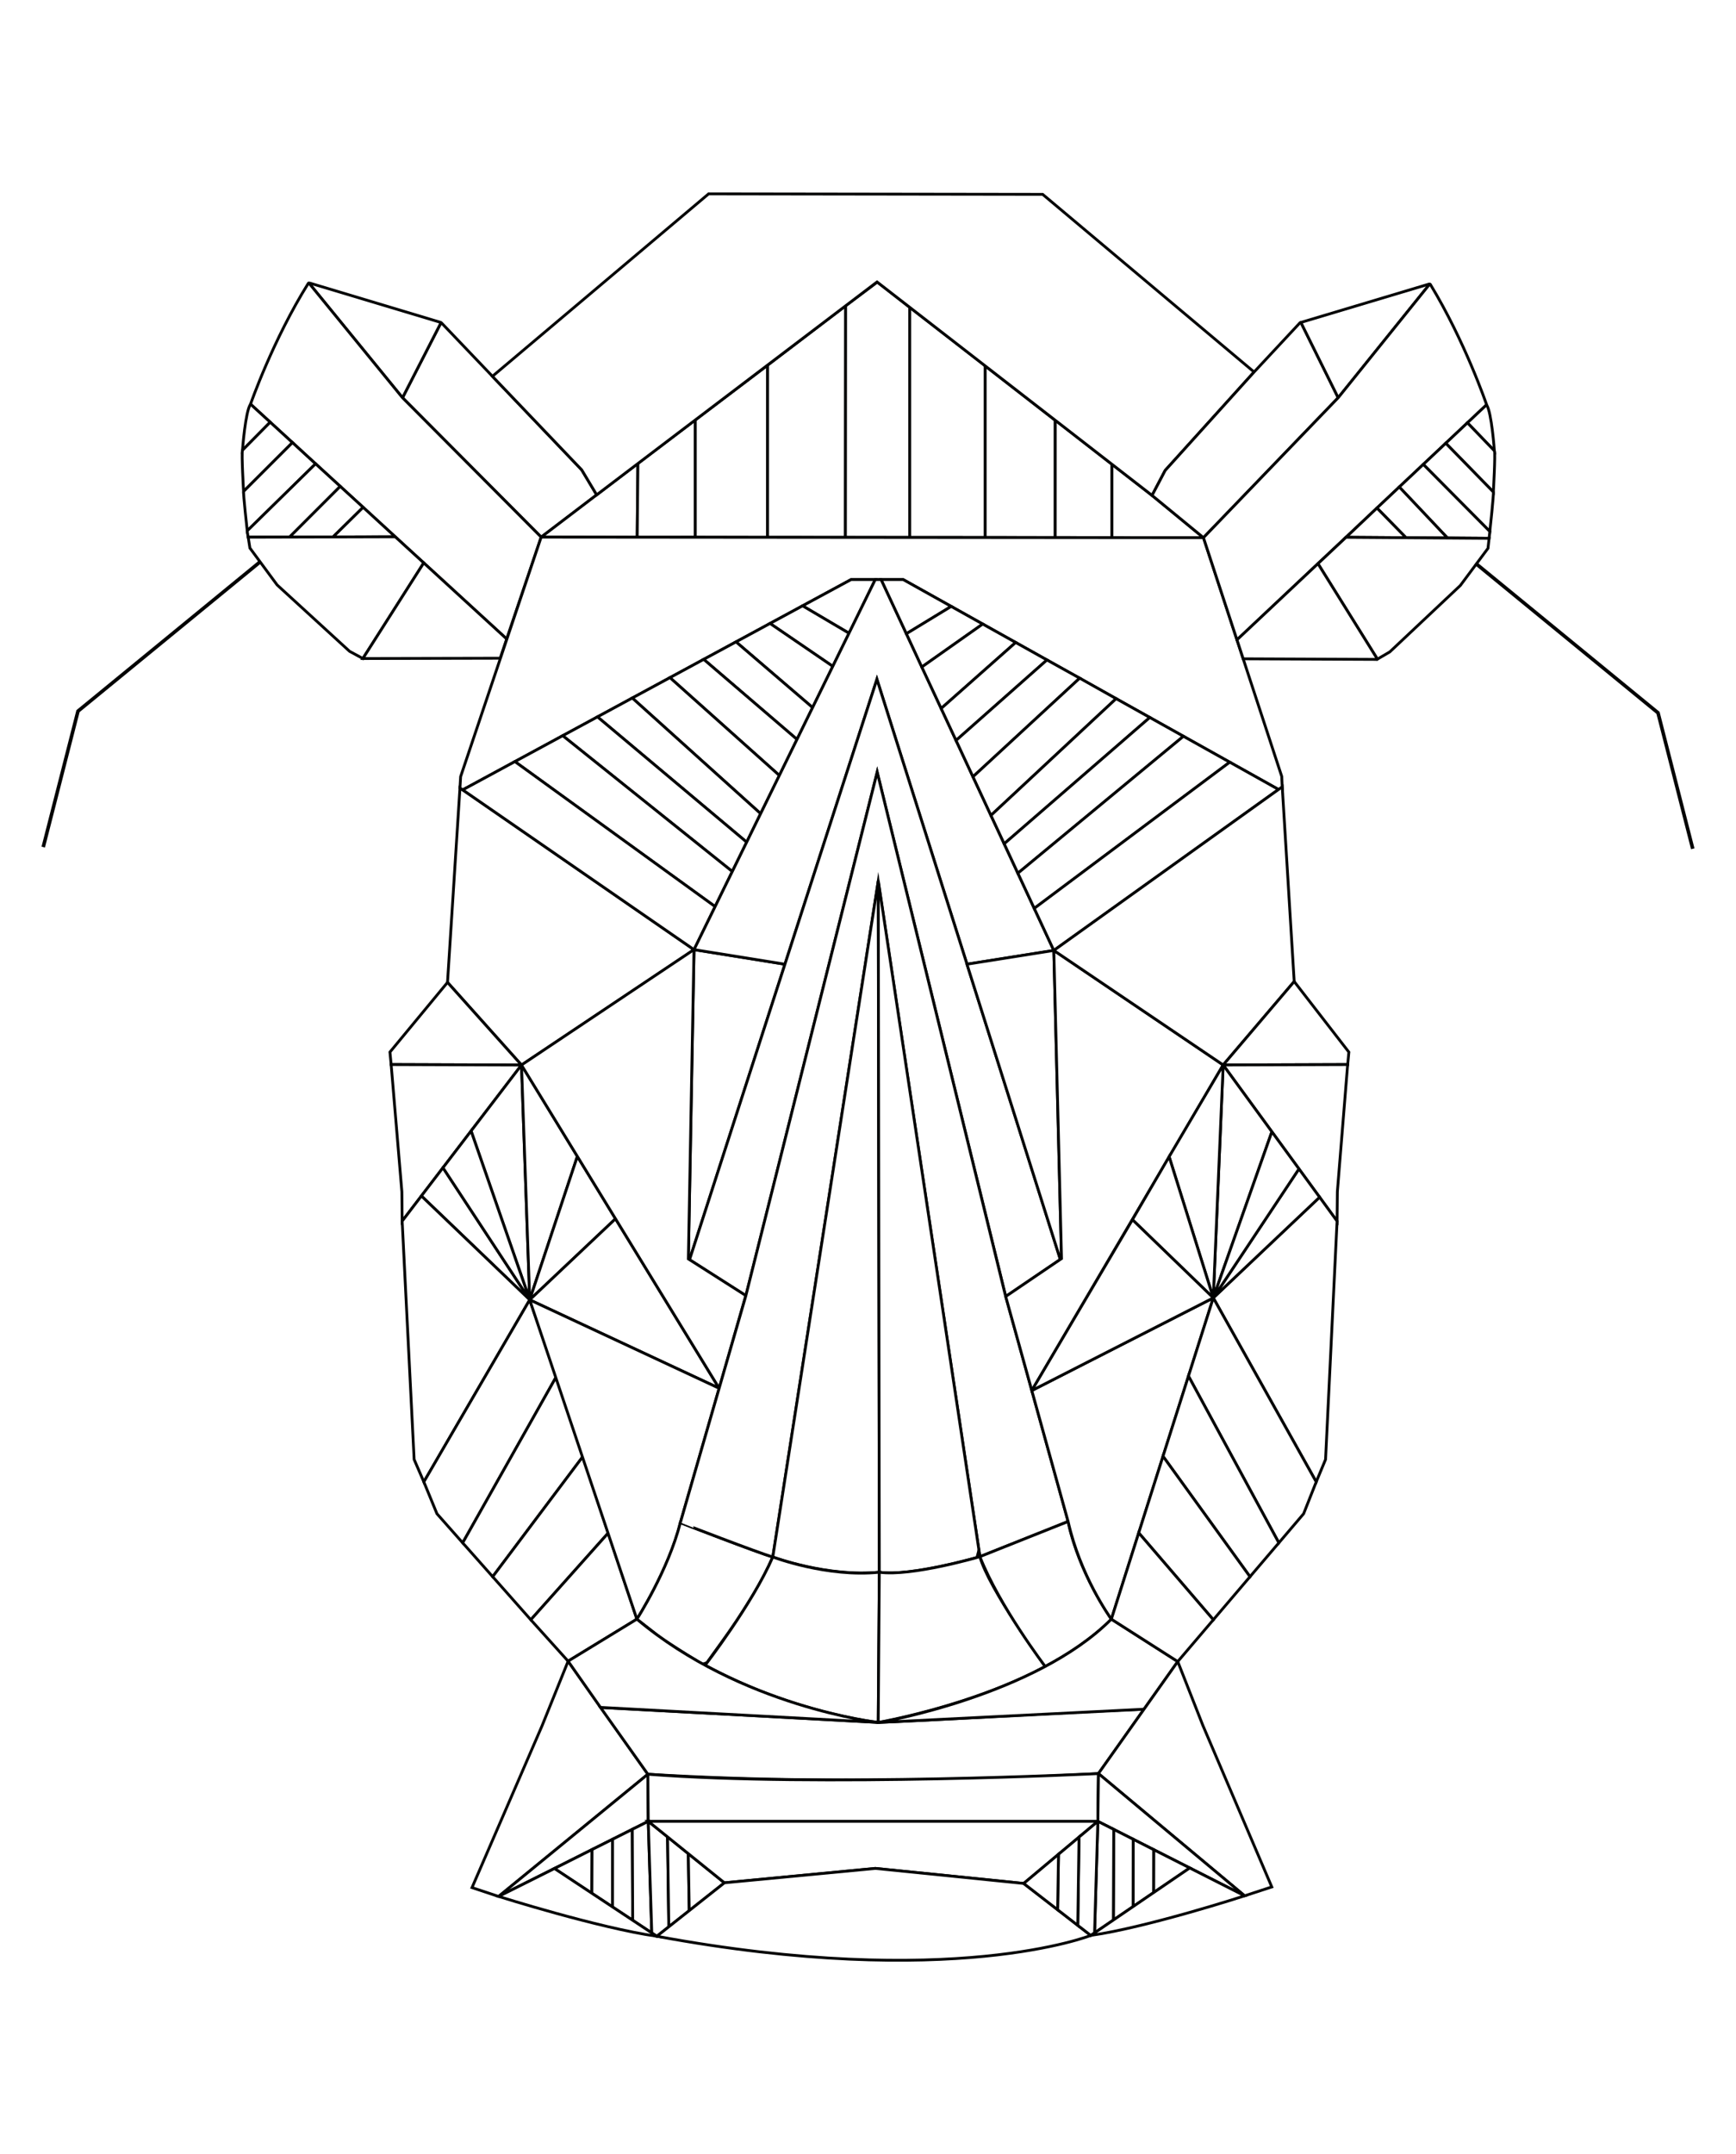 <?xml version="1.0" encoding="utf-8"?>
<!-- Generator: Adobe Illustrator 26.0.3, SVG Export Plug-In . SVG Version: 6.00 Build 0)  -->
<svg version="1.0" id="Capa_1" xmlns="http://www.w3.org/2000/svg" xmlns:xlink="http://www.w3.org/1999/xlink" x="0px" y="0px"
	 width="790px" height="980px" viewBox="0 0 790 980" enable-background="new 0 0 790 980" xml:space="preserve">
<rect x="-0.43" y="-0.39" fill="#FFFFFF" width="790.87" height="980.79"/>
<g>
	<g>
		<path fill="#FFFFFF" stroke="#010202" stroke-width="1.275" stroke-miterlimit="10" d="M271.53,225.12l-6.8-11.36l-63.8-66.84
			c-0.1-0.1-0.27-0.08-0.33,0.05l-17.42,33.97l63.1,63.41l0,0L271.53,225.12z"/>
		<path fill="#FFFFFF" stroke="#010202" stroke-width="1.275" stroke-miterlimit="10" d="M200.59,146.68l-59.54-17.87
			c-0.18-0.05-0.32,0.15-0.2,0.3l42.21,51.7c0.05,0.06,0.15,0.05,0.19-0.02l17.41-33.95C200.69,146.77,200.66,146.7,200.59,146.68z"
			/>
		<path fill="#FFFFFF" stroke="#010202" stroke-width="1.275" stroke-miterlimit="10" d="M140.59,128.79l42.58,52.16l63.1,63.41
			l-15.69,46.34L114.01,183.87c0,0,10.12-29.18,26.35-55.07C140.41,128.72,140.53,128.71,140.59,128.79z"/>
		<path fill="#FFFFFF" stroke="#010202" stroke-width="1.275" stroke-miterlimit="10" d="M122.96,192.07l-12.62,12.77
			c0,0,1.31-17.72,3.67-20.97L122.96,192.07z"/>
		<path fill="#FFFFFF" stroke="#010202" stroke-width="1.275" stroke-miterlimit="10" d="M122.96,192.07l10.12,9.27l-22.24,22.2
			c0,0-1.01-17.25-0.5-18.71L122.96,192.07z"/>
		<path fill="#FFFFFF" stroke="#010202" stroke-width="1.275" stroke-miterlimit="10" d="M133.08,201.34l10.52,9.67l-31.09,30.5
			c0,0-1.91-17.16-1.64-17.97L133.08,201.34z"/>
		<polygon fill="#FFFFFF" stroke="#010202" stroke-width="1.275" stroke-miterlimit="10" points="143.61,210.99 154.83,221.27 
			131.78,244.33 112.91,244.33 112.48,241.51 		"/>
		<polygon fill="#FFFFFF" stroke="#010202" stroke-width="1.275" stroke-miterlimit="10" points="154.83,221.27 165.25,230.79 
			151.54,244.3 131.78,244.33 		"/>
		<polygon fill="#FFFFFF" stroke="#010202" stroke-width="1.275" stroke-miterlimit="10" points="165.25,230.79 179.84,244.19 
			151.54,244.3 		"/>
		<polygon fill="#FFFFFF" stroke="#010202" stroke-width="1.275" stroke-miterlimit="10" points="179.84,244.19 112.95,244.38 
			113.72,249.31 126.11,266.11 159.09,296.31 165.14,299.58 192.83,256.08 		"/>
		<polygon fill="#FFFFFF" stroke="#010202" stroke-width="1.275" stroke-miterlimit="10" points="192.83,256.08 165.14,299.58 
			227.65,299.44 230.58,290.69 		"/>
		<path fill="#FFFFFF" stroke="#010202" stroke-width="1.275" stroke-miterlimit="10" d="M289.97,244.44l0.32-33.59l-43.58,33.17
			c-0.14,0.11-0.07,0.33,0.11,0.33L289.97,244.44z"/>
		<polygon fill="#FFFFFF" stroke="#010202" stroke-width="1.275" stroke-miterlimit="10" points="290.29,210.85 316.42,191.05 
			316.42,244.4 289.97,244.44 		"/>
		<polygon fill="#FFFFFF" stroke="#010202" stroke-width="1.275" stroke-miterlimit="10" points="316.42,191.05 349.32,166.14 
			349.3,244.47 316.42,244.4 		"/>
		<polygon fill="#FFFFFF" stroke="#010202" stroke-width="1.275" stroke-miterlimit="10" points="349.32,166.14 384.82,139.11 
			384.73,244.46 349.31,244.44 		"/>
		<polygon fill="#FFFFFF" stroke="#010202" stroke-width="1.275" stroke-miterlimit="10" points="414.01,244.48 414.01,139.83 
			399.24,128.31 384.82,139.11 384.73,244.46 		"/>
		<polygon fill="#FFFFFF" stroke="#010202" stroke-width="1.275" stroke-miterlimit="10" points="448.34,244.5 448.35,166.41 
			414.01,139.83 414.01,244.48 		"/>
		<polygon fill="#FFFFFF" stroke="#010202" stroke-width="1.275" stroke-miterlimit="10" points="480.19,244.55 480.19,191.21 
			448.34,166.48 448.34,244.5 		"/>
		<polygon fill="#FFFFFF" stroke="#010202" stroke-width="1.275" stroke-miterlimit="10" points="506.01,211.21 506.01,244.57 
			480.19,244.55 480.21,191.15 		"/>
		<polygon fill="#FFFFFF" stroke="#010202" stroke-width="1.275" stroke-miterlimit="10" points="547.66,244.61 506.01,244.57 
			506.01,211.21 524.27,225.38 		"/>
		<polygon fill="#FFFFFF" stroke="#010202" stroke-width="1.275" stroke-miterlimit="10" points="209.31,358.47 315.84,432.04 
			237.31,484.51 203.65,446.92 		"/>
		<polygon fill="#FFFFFF" stroke="#010202" stroke-width="1.275" stroke-miterlimit="10" points="203.65,446.92 177.45,478.62 
			178,484.3 237.31,484.51 		"/>
		<polygon fill="#FFFFFF" stroke="#010202" stroke-width="1.275" stroke-miterlimit="10" points="178,484.3 182.88,542.13 
			183.01,555.54 237.31,484.51 		"/>
		<path fill="#FFFFFF" stroke="#010202" stroke-width="1.275" stroke-miterlimit="10" d="M214.38,514.51l26.68,76.82l-3.74-106.77
			c0-0.02-0.03-0.03-0.04-0.01L214.38,514.51z"/>
		<polygon fill="#FFFFFF" stroke="#010202" stroke-width="1.275" stroke-miterlimit="10" points="191.76,544.08 201.59,531.23 
			241.06,591.33 		"/>
		<path fill="#FFFFFF" stroke="#010202" stroke-width="1.275" stroke-miterlimit="10" d="M262.74,526.08l-21.66,65.17
			c-0.01,0.02-0.03,0.01-0.03,0l-3.73-106.68c0-0.02,0.02-0.02,0.03-0.01l25.39,41.51C262.74,526.07,262.74,526.07,262.74,526.08z"
			/>
		<polygon fill="#FFFFFF" stroke="#010202" stroke-width="1.275" stroke-miterlimit="10" points="201.59,531.23 214.38,514.51 
			241.06,591.33 		"/>
		<polygon fill="#FFFFFF" stroke="#010202" stroke-width="1.275" stroke-miterlimit="10" points="280.1,554.46 241.06,591.33 
			262.74,526.07 		"/>
		<polygon fill="#FFFFFF" stroke="#010202" stroke-width="1.275" stroke-miterlimit="10" points="280.1,554.46 327.27,631.56 
			241.06,591.33 		"/>
		<path fill="#FFFFFF" stroke="#010202" stroke-width="1.275" stroke-miterlimit="10" d="M315.84,432.04l41.36,6.61l-43.26,133.98
			c-0.12,0.39-0.69,0.29-0.68-0.11L315.84,432.04z"/>
		<polygon fill="#FFFFFF" stroke="#010202" stroke-width="1.275" stroke-miterlimit="10" points="224.08,171.2 322.46,88.2 
			474.49,88.42 570.7,169.24 530.24,214.01 524.27,225.38 399.11,128.27 271.53,225.12 264.73,213.77 		"/>
		<path fill="#FFFFFF" stroke="#010202" stroke-width="1.275" stroke-miterlimit="10" d="M524.27,225.38l23.39,19.22l61.31-63.66
			l-16.87-34.07c-0.09-0.18-0.34-0.22-0.48-0.07l-20.92,22.44l-40.45,44.77L524.27,225.38z"/>
		<path fill="#FFFFFF" stroke="#010202" stroke-width="1.275" stroke-miterlimit="10" d="M592.01,146.68l58.42-17.48
			c0.09-0.03,0.16,0.08,0.1,0.15l-41.56,51.6L592,146.69C592.01,146.68,592.01,146.68,592.01,146.68z"/>
		<polygon fill="#FFFFFF" stroke="#010202" stroke-width="1.275" stroke-miterlimit="10" points="246.27,244.35 547.66,244.61 
			583.27,353.19 583.62,360.17 411.02,263.67 387.29,263.67 210.57,359.33 209.31,358.47 209.62,353.3 		"/>
		<polygon fill="#FFFFFF" stroke="#010202" stroke-width="1.275" stroke-miterlimit="10" points="365.23,275.61 386.37,288.08 
			398.31,263.67 387.29,263.67 		"/>
		<polygon fill="#FFFFFF" stroke="#010202" stroke-width="1.275" stroke-miterlimit="10" points="350.42,283.63 378.98,303.14 
			386.37,288.08 365.23,275.61 		"/>
		<polygon fill="#FFFFFF" stroke="#010202" stroke-width="1.275" stroke-miterlimit="10" points="369.79,321.89 378.98,303.14 
			350.42,283.63 334.94,292.01 		"/>
		<polygon fill="#FFFFFF" stroke="#010202" stroke-width="1.275" stroke-miterlimit="10" points="362.69,336.37 369.79,321.89 
			334.94,292.01 320.23,299.96 		"/>
		<polygon fill="#FFFFFF" stroke="#010202" stroke-width="1.275" stroke-miterlimit="10" points="354.67,352.79 362.69,336.37 
			320.23,299.96 304.87,308.28 		"/>
		<polygon fill="#FFFFFF" stroke="#010202" stroke-width="1.275" stroke-miterlimit="10" points="346.14,370.16 354.67,352.79 
			304.87,308.28 287.73,317.55 		"/>
		<polygon fill="#FFFFFF" stroke="#010202" stroke-width="1.275" stroke-miterlimit="10" points="339.8,383.13 346.14,370.16 
			287.73,317.55 271.89,326.13 		"/>
		<polygon fill="#FFFFFF" stroke="#010202" stroke-width="1.275" stroke-miterlimit="10" points="333.25,396.48 339.8,383.13 
			271.89,326.13 256.07,334.69 		"/>
		<polygon fill="#FFFFFF" stroke="#010202" stroke-width="1.275" stroke-miterlimit="10" points="325.43,412.44 333.25,396.48 
			256.07,334.69 234.31,346.47 		"/>
		<polygon fill="#FFFFFF" stroke="#010202" stroke-width="1.275" stroke-miterlimit="10" points="315.84,432.04 325.43,412.44 
			234.31,346.47 210.57,359.33 		"/>
		<polygon fill="#FFFFFF" stroke="#010202" stroke-width="1.275" stroke-miterlimit="10" points="315.84,432.01 357.2,438.65 
			399.06,309 440.05,438.64 479.56,432.38 401,263.67 398.31,263.67 		"/>
		<polygon fill="#FFFFFF" stroke="#010202" stroke-width="1.275" stroke-miterlimit="10" points="313.8,573.07 339.43,589.44 
			399.18,351.28 457.67,589.81 482.52,572.95 399.06,309.04 		"/>
		<polygon fill="#FFFFFF" stroke="#010202" stroke-width="1.275" stroke-miterlimit="10" points="241.06,591.33 192.88,674.16 
			188.46,663.95 183.01,555.54 191.76,544.08 		"/>
		<polygon fill="#FFFFFF" stroke="#010202" stroke-width="1.275" stroke-miterlimit="10" points="192.88,674.16 198.84,688.64 
			210.56,701.89 253.14,626.32 241.06,591.33 		"/>
		<polygon fill="#FFFFFF" stroke="#010202" stroke-width="1.275" stroke-miterlimit="10" points="253.14,626.32 265.23,662.65 
			224.21,717.29 210.56,701.89 		"/>
		<polygon fill="#FFFFFF" stroke="#010202" stroke-width="1.275" stroke-miterlimit="10" points="265.23,662.65 276.77,697.41 
			241.55,736.88 224.21,717.29 		"/>
		<path fill="#FFFFFF" stroke="#010202" stroke-width="1.275" stroke-miterlimit="10" d="M258.44,755.62l-16.8-18.63
			c-0.05-0.06-0.05-0.15,0-0.2l34.96-39.17c0.08-0.09,0.22-0.06,0.26,0.05l12.94,38.81c0.02,0.07,0,0.14-0.07,0.18l-31.1,18.98
			C258.57,755.68,258.49,755.67,258.44,755.62z"/>
		<path fill="#FFFFFF" stroke="#010202" stroke-width="1.275" stroke-miterlimit="10" d="M258.68,755.94l36.14,51.21l-67.91,55.6
			l-12.11-4.02l31.84-73.54l11.79-29.21C258.46,755.86,258.61,755.84,258.68,755.94z"/>
		<polygon fill="#FFFFFF" stroke="#010202" stroke-width="1.275" stroke-miterlimit="10" points="237.31,484.51 327.27,631.56 
			339.4,589.39 313.25,572.73 315.81,432 		"/>
		<path fill="#FFFFFF" stroke="#010202" stroke-width="1.275" stroke-miterlimit="10" d="M289.83,736.6
			c0,0,14.72-23.05,19.78-43.89l17.65-61.14l-86.21-40.23L289.83,736.6z"/>
		<path fill="#FFFFFF" stroke="#010202" stroke-width="1.275" stroke-miterlimit="10" d="M309.61,692.71
			c0,0,34.89,13.54,42.06,15.62c-1.13,2.53-2.31,5.03-3.62,7.57c-3.69,7.18-8.36,14.66-12.8,21.36c-4.58,6.92-9.76,13.7-14.51,20.5
			c0,0-16.1-9.72-21.44-13.76c-0.85-0.64-9.47-7.39-9.47-7.39c0,0,0,0,0,0S304,714.64,309.61,692.71z"/>
		<path fill="#FFFFFF" stroke="#010202" stroke-width="1.275" stroke-miterlimit="10" d="M273.28,776.79
			c49.59,2.58,93.06,4.98,126.38,6.79c37.82-1.61,86.9-4.77,120.95-6.02l-20.74,29.29c0,0-104.77,6.45-205.04,0.3L273.28,776.79z"/>
		<path fill="#FFFFFF" stroke="#010202" stroke-width="1.275" stroke-miterlimit="10" d="M294.82,807.19l0.18,21.37
			c0,0.01,0,0.01-0.01,0.02l-67.92,34.08c-0.02,0.01-0.04-0.02-0.02-0.03l67.74-55.45C294.8,807.16,294.82,807.17,294.82,807.19z"/>
		<path fill="#FFFFFF" stroke="#010202" stroke-width="1.275" stroke-miterlimit="10" d="M295,828.58h204.59l0.27-21.73
			c0,0-127.08,6.29-205.04,0.3L295,828.58z"/>
		<polygon fill="#FFFFFF" stroke="#010202" stroke-width="1.275" stroke-miterlimit="10" points="252.29,850.05 269.35,861.32 
			269.43,841.42 		"/>
		<polygon fill="#FFFFFF" stroke="#010202" stroke-width="1.275" stroke-miterlimit="10" points="278.77,836.74 278.76,867.54 
			269.35,861.32 269.43,841.42 		"/>
		<polygon fill="#FFFFFF" stroke="#010202" stroke-width="1.275" stroke-miterlimit="10" points="287.73,832.23 287.92,873.61 
			278.76,867.54 278.77,836.74 		"/>
		<polygon fill="#FFFFFF" stroke="#010202" stroke-width="1.275" stroke-miterlimit="10" points="287.92,873.61 296.6,879.35 
			295,828.58 287.73,832.23 		"/>
		<polygon fill="#FFFFFF" stroke="#010202" stroke-width="1.275" stroke-miterlimit="10" points="296.6,879.35 298.9,880.87 
			304.35,876.56 303.78,835.62 295,828.58 		"/>
		<polygon fill="#FFFFFF" stroke="#010202" stroke-width="1.275" stroke-miterlimit="10" points="303.78,835.62 313.22,843.27 
			313.66,869.2 304.35,876.56 		"/>
		<path fill="#FFFFFF" stroke="#010202" stroke-width="1.275" stroke-miterlimit="10" d="M351.68,708.32l47.98-307.43l46.27,307.28
			l40.14-16l-28.75-103.65l-58.13-237.25l-59.83,238.41l-29.74,103.02C309.61,692.71,344.97,706.39,351.68,708.32z"/>
		<polygon fill="#FFFFFF" stroke="#010202" stroke-width="1.275" stroke-miterlimit="10" points="313.22,843.27 329.66,856.54 
			313.66,869.2 		"/>
		<path fill="#FFFFFF" stroke="#010202" stroke-width="1.275" stroke-miterlimit="10" d="M351.68,708.32c0,0,24.98,9.23,48.47,6.93
			l-0.49-314.36L351.68,708.32z"/>
		<path fill="#FFFFFF" stroke="#010202" stroke-width="1.275" stroke-miterlimit="10" d="M226.91,862.74c0,0,45.34,14.32,72,18.13
			l-46.59-30.83L226.91,862.74z"/>
		<path fill="#FFFFFF" stroke="#010202" stroke-width="1.275" stroke-miterlimit="10" d="M445.93,708.18c0,0-31.96,9.24-45.78,7.08
			l-0.47-314.53L445.93,708.18z"/>
		<path fill="#FFFFFF" stroke="#010202" stroke-width="1.275" stroke-miterlimit="10" d="M351.68,708.32c0,0,24.62,9.4,48.47,6.93
			l-0.49,68.33c0,0-38.06-3.95-78.77-26.03C320.89,757.55,342.33,729.87,351.68,708.32z"/>
		<path fill="#FFFFFF" stroke="#010202" stroke-width="1.275" stroke-miterlimit="10" d="M258.52,755.71l14.74,21.03l126.39,6.84
			c0,0-62.42-7.09-109.83-46.99L258.52,755.71z"/>
		<path fill="#FFFFFF" stroke="#010202" stroke-width="1.275" stroke-miterlimit="10" d="M400.15,715.25l-0.49,68.33
			c0,0,42.63-7.42,76-25.46c0,0-25.79-35.34-29.73-49.95C445.93,708.18,414.81,717.34,400.15,715.25z"/>
		<path fill="#FFFFFF" stroke="#010202" stroke-width="1.275" stroke-miterlimit="10" d="M486.06,692.18
			c0,0,3.54,20.73,19.68,44.41c0,0-9.69,10.71-30.09,21.53c0,0-20.82-27.36-29.73-49.95L486.06,692.18z"/>
		<polygon fill="#FFFFFF" stroke="#010202" stroke-width="1.275" stroke-miterlimit="10" points="329.66,856.54 295.01,828.58 
			295.01,828.58 499.59,828.58 465.85,856.84 398.33,849.99 		"/>
		<path fill="#FFFFFF" stroke="#010202" stroke-width="1.275" stroke-miterlimit="10" d="M329.66,856.54l68.67-6.55l67.52,6.84
			l30.54,23.65c0,0-63.3,25.2-197.49,0.38L329.66,856.54z"/>
		<path fill="#FFFFFF" stroke="#010202" stroke-width="1.275" stroke-miterlimit="10" d="M535.96,755.89l-15.36,21.68l-120.46,6.02
			c0,0,70.86-12.04,105.6-46.99L535.96,755.89z"/>
		<path fill="#FFFFFF" stroke="#010202" stroke-width="1.275" stroke-miterlimit="10" d="M505.78,736.51
			c-0.01,0.04-0.05,0.06-0.07,0.03c-0.82-1.21-14.13-19.79-19.64-44.35l-16.52-59.59l82.59-42.15L505.78,736.51z"/>
		<polygon fill="#FFFFFF" stroke="#010202" stroke-width="1.275" stroke-miterlimit="10" points="432.86,275.88 412.47,288.3 
			401,263.67 411.02,263.67 		"/>
		<polygon fill="#FFFFFF" stroke="#010202" stroke-width="1.275" stroke-miterlimit="10" points="447.2,283.9 419.49,303.44 
			412.47,288.3 432.86,275.88 		"/>
		<polygon fill="#FFFFFF" stroke="#010202" stroke-width="1.275" stroke-miterlimit="10" points="428.3,322.3 419.49,303.44 
			447.2,283.9 462.2,292.28 		"/>
		<polygon fill="#FFFFFF" stroke="#010202" stroke-width="1.275" stroke-miterlimit="10" points="435.07,336.84 428.3,322.3 
			462.2,292.28 476.43,300.24 		"/>
		<polygon fill="#FFFFFF" stroke="#010202" stroke-width="1.275" stroke-miterlimit="10" points="442.77,353.37 435.07,336.84 
			476.43,300.24 491.34,308.52 		"/>
		<polygon fill="#FFFFFF" stroke="#010202" stroke-width="1.275" stroke-miterlimit="10" points="450.95,370.95 442.77,353.37 
			491.34,308.52 507.91,317.84 		"/>
		<polygon fill="#FFFFFF" stroke="#010202" stroke-width="1.275" stroke-miterlimit="10" points="456.98,383.86 450.95,370.95 
			507.91,317.84 523.24,326.41 		"/>
		<polygon fill="#FFFFFF" stroke="#010202" stroke-width="1.275" stroke-miterlimit="10" points="463.21,397.25 456.98,383.86 
			523.24,326.41 538.54,334.96 		"/>
		<polygon fill="#FFFFFF" stroke="#010202" stroke-width="1.275" stroke-miterlimit="10" points="470.66,413.25 463.21,397.25 
			538.54,334.96 559.61,346.74 		"/>
		<polygon fill="#FFFFFF" stroke="#010202" stroke-width="1.275" stroke-miterlimit="10" points="479.56,432.38 470.66,413.25 
			559.61,346.74 581.8,359.15 		"/>
		<path fill="#FFFFFF" stroke="#010202" stroke-width="1.275" stroke-miterlimit="10" d="M479.56,432.38l-39.52,6.26l42.33,133.86
			c0.12,0.39,0.68,0.29,0.68-0.11L479.56,432.38z"/>
		<polygon fill="#FFFFFF" stroke="#010202" stroke-width="1.275" stroke-miterlimit="10" points="556.63,484.48 469.55,632.59 
			457.67,589.81 483.07,572.57 479.56,432.38 		"/>
		<polygon fill="#FFFFFF" stroke="#010202" stroke-width="1.275" stroke-miterlimit="10" points="583.51,357.94 479.56,432.38 
			556.63,484.48 588.95,446.52 		"/>
		<path fill="#FFFFFF" stroke="#010202" stroke-width="1.275" stroke-miterlimit="10" d="M588.95,446.52l24.87,32.11l-0.53,5.67
			l-56.6,0.19c-0.02,0-0.03-0.02-0.02-0.04L588.95,446.52z"/>
		<path fill="#FFFFFF" stroke="#010202" stroke-width="1.275" stroke-miterlimit="10" d="M613.28,484.3l-4.69,57.84l-0.13,13.41
			l-51.77-70.97c-0.03-0.04,0-0.09,0.04-0.09L613.28,484.3z"/>
		<polygon fill="#FFFFFF" stroke="#010202" stroke-width="1.275" stroke-miterlimit="10" points="552.13,590.44 598.97,674.16 
			603.22,663.95 608.46,555.54 600.51,544.63 		"/>
		<polygon fill="#FFFFFF" stroke="#010202" stroke-width="1.275" stroke-miterlimit="10" points="598.97,674.16 593.24,688.64 
			581.96,701.89 540.84,626.03 552.13,590.44 		"/>
		<polygon fill="#FFFFFF" stroke="#010202" stroke-width="1.275" stroke-miterlimit="10" points="540.84,626.03 529.25,662.51 
			568.83,717.29 581.96,701.89 		"/>
		<polygon fill="#FFFFFF" stroke="#010202" stroke-width="1.275" stroke-miterlimit="10" points="529.25,662.51 518.2,697.35 
			552.15,736.88 568.83,717.29 		"/>
		<polygon fill="#FFFFFF" stroke="#010202" stroke-width="1.275" stroke-miterlimit="10" points="535.96,755.89 552.15,736.88 
			518.2,697.35 505.75,736.6 		"/>
		<path fill="#FFFFFF" stroke="#010202" stroke-width="1.275" stroke-miterlimit="10" d="M578.78,514.88l-26.58,75.36
			c-0.01,0.03-0.06,0.02-0.06-0.01l4.48-105.65c0-0.03,0.04-0.04,0.06-0.02l22.1,30.3C578.78,514.86,578.78,514.87,578.78,514.88z"
			/>
		<path fill="#FFFFFF" stroke="#010202" stroke-width="1.275" stroke-miterlimit="10" d="M600.5,544.62l-9.37-12.84
			c-0.01-0.01-0.02-0.01-0.03,0l-38.88,58.53c-0.01,0.02,0.01,0.04,0.03,0.02l48.25-45.68C600.5,544.64,600.5,544.63,600.5,544.62z"
			/>
		<path fill="#FFFFFF" stroke="#010202" stroke-width="1.275" stroke-miterlimit="10" d="M532.04,526.22l20.09,64.2c0,0,0,0,0.01,0
			l4.49-105.87c0-0.01-0.02-0.02-0.03-0.01L532.04,526.22z"/>
		<path fill="#FFFFFF" stroke="#010202" stroke-width="1.275" stroke-miterlimit="10" d="M591,531.6l-11.89-16.29
			c-0.14-0.19-0.42-0.14-0.5,0.07l-25.67,72.76c-0.12,0.34,0.34,0.57,0.54,0.27L591,531.92C591.07,531.82,591.07,531.69,591,531.6z"
			/>
		<polygon fill="#FFFFFF" stroke="#010202" stroke-width="1.275" stroke-miterlimit="10" points="515.33,554.89 552.13,590.44 
			532.04,526.22 		"/>
		<path fill="#FFFFFF" stroke="#010202" stroke-width="1.275" stroke-miterlimit="10" d="M515.25,555.04l-45.68,77.52
			c-0.01,0.01,0.01,0.02,0.02,0.02l82.53-42.13c0.01,0,0.01-0.01,0-0.02l-36.66-35.42C515.37,555.02,515.33,555.02,515.25,555.04z"
			/>
		<path fill="#FFFFFF" stroke="#010202" stroke-width="1.275" stroke-miterlimit="10" d="M535.64,756.34l-35.78,50.51l66.53,55.61
			l12.36-4.04l-31.39-73.54l-11.2-28.49C536.08,756.18,535.78,756.14,535.64,756.34z"/>
		<path fill="#FFFFFF" stroke="#010202" stroke-width="1.275" stroke-miterlimit="10" d="M499.86,807.4l-0.26,21.14
			c0,0.02,0.01,0.04,0.03,0.05l66.33,33.64c0.06,0.03,0.11-0.05,0.06-0.09l-65.72-54.93C500.09,807.3,500.06,807.31,499.86,807.4z"
			/>
		<polygon fill="#FFFFFF" stroke="#010202" stroke-width="1.275" stroke-miterlimit="10" points="541.41,849.78 524.96,861 
			524.99,841.46 		"/>
		<polygon fill="#FFFFFF" stroke="#010202" stroke-width="1.275" stroke-miterlimit="10" points="515.67,836.73 515.63,867.37 
			524.96,861 524.99,841.46 		"/>
		<polygon fill="#FFFFFF" stroke="#010202" stroke-width="1.275" stroke-miterlimit="10" points="506.83,832.25 506.66,873.48 
			515.63,867.37 515.67,836.73 		"/>
		<polygon fill="#FFFFFF" stroke="#010202" stroke-width="1.275" stroke-miterlimit="10" points="506.66,873.48 498.1,879.33 
			499.59,828.58 506.83,832.25 		"/>
		<polygon fill="#FFFFFF" stroke="#010202" stroke-width="1.275" stroke-miterlimit="10" points="498.1,879.33 496.39,880.49 
			490.47,875.91 491.03,835.76 499.59,828.58 		"/>
		<polygon fill="#FFFFFF" stroke="#010202" stroke-width="1.275" stroke-miterlimit="10" points="491.03,835.76 481.69,843.57 
			481.29,868.79 490.47,875.91 		"/>
		<polygon fill="#FFFFFF" stroke="#010202" stroke-width="1.275" stroke-miterlimit="10" points="481.69,843.57 465.85,856.84 
			481.29,868.79 		"/>
		<path fill="#FFFFFF" stroke="#010202" stroke-width="1.275" stroke-miterlimit="10" d="M566.4,862.46
			c0,0-43.72,14.21-70.01,18.03l45.01-30.7L566.4,862.46z"/>
		<path fill="#FFFFFF" stroke="#010202" stroke-width="1.275" stroke-miterlimit="10" d="M650.55,129.32l-41.58,51.62l-61.31,63.66
			l15.25,46.5l113.61-106.97c0,0-9.88-28.92-25.64-54.79C650.8,129.23,650.63,129.22,650.55,129.32z"/>
		<path fill="#FFFFFF" stroke="#010202" stroke-width="1.275" stroke-miterlimit="10" d="M667.78,192.35l12.28,12.77
			c0,0-1.27-17.72-3.57-20.97L667.78,192.35z"/>
		<path fill="#FFFFFF" stroke="#010202" stroke-width="1.275" stroke-miterlimit="10" d="M667.78,192.35l-9.86,9.29l21.66,22.18
			c0,0,0.98-17.25,0.49-18.71L667.78,192.35z"/>
		<path fill="#FFFFFF" stroke="#010202" stroke-width="1.275" stroke-miterlimit="10" d="M657.92,201.64l-10.23,9.63l30.29,30.52
			c0,0,1.86-17.16,1.6-17.97L657.92,201.64z"/>
		<polygon fill="#FFFFFF" stroke="#010202" stroke-width="1.275" stroke-miterlimit="10" points="647.69,211.27 636.77,221.55 
			658.68,244.74 677.64,244.9 677.98,241.79 		"/>
		<polygon fill="#FFFFFF" stroke="#010202" stroke-width="1.275" stroke-miterlimit="10" points="636.77,221.55 626.61,231.12 
			639.84,244.63 658.68,244.74 		"/>
		<polygon fill="#FFFFFF" stroke="#010202" stroke-width="1.275" stroke-miterlimit="10" points="626.61,231.12 612.55,244.43 
			639.84,244.63 		"/>
		<polygon fill="#FFFFFF" stroke="#010202" stroke-width="1.275" stroke-miterlimit="10" points="612.54,244.43 677.64,244.9 
			677.14,249.44 664.56,266.35 632.46,296.56 626.81,299.86 599.76,256.42 		"/>
		<path fill="#FFFFFF" stroke="#010202" stroke-width="1.275" stroke-miterlimit="10" d="M599.76,256.42l26.98,43.32
			c0.07,0.11-0.01,0.24-0.13,0.24l-60.87-0.27l-2.83-8.64L599.76,256.42z"/>
		<polyline fill="none" stroke="#000000" stroke-width="1.615" stroke-miterlimit="10" points="19.68,385.36 35.49,323.52 
			118.57,255.44 		"/>
		<polyline fill="none" stroke="#000000" stroke-width="1.615" stroke-miterlimit="10" points="770.32,386.14 754.51,324.29 
			671.43,256.22 		"/>
	</g>
</g>
</svg>
